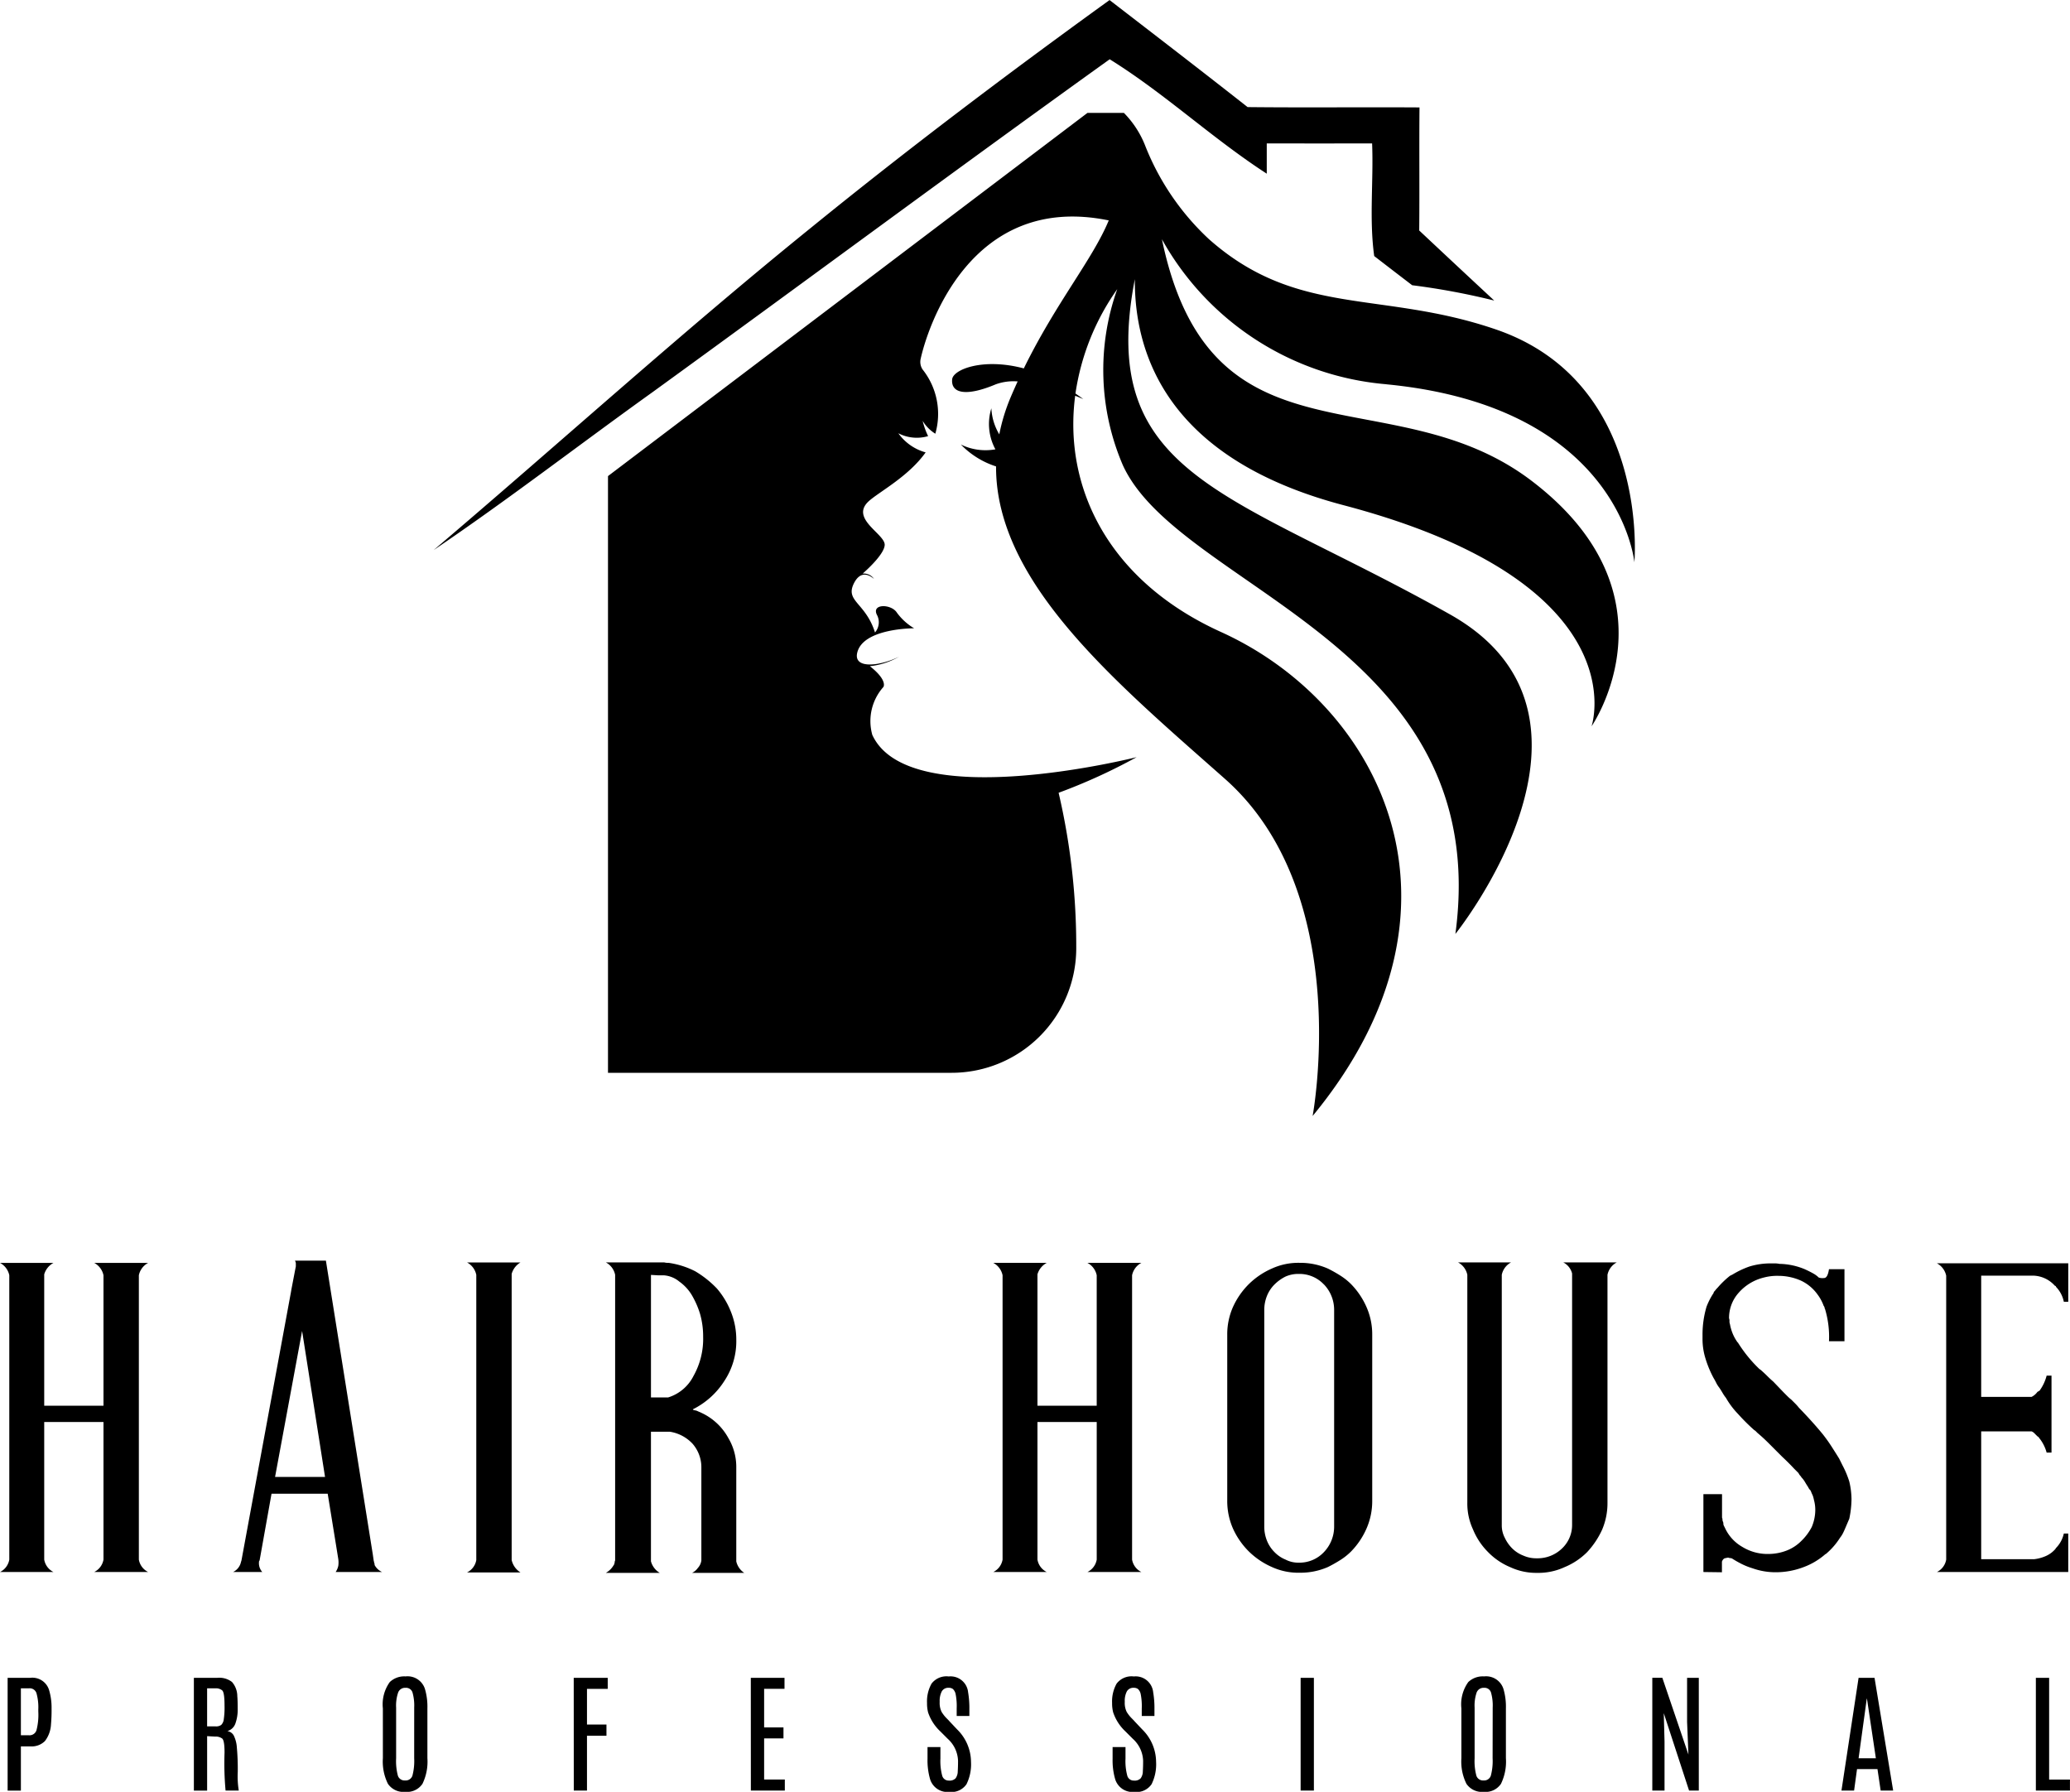 <svg xmlns="http://www.w3.org/2000/svg" width="144.421" height="125" viewBox="0 0 144.421 125"><g transform="translate(0 1004.6)"><path d="M26.712-885.419a2.667,2.667,0,0,1,.483-1.841,1.464,1.464,0,0,1,1.1-.393,1.269,1.269,0,0,1,1.35.867,4.374,4.374,0,0,1,.174,1.368v3.468a3.545,3.545,0,0,1-.344,1.79,1.3,1.3,0,0,1-1.2.561,1.313,1.313,0,0,1-1.211-.563,3.492,3.492,0,0,1-.351-1.788Zm75.246,0a2.666,2.666,0,0,1,.483-1.841,1.464,1.464,0,0,1,1.1-.393,1.269,1.269,0,0,1,1.35.867,4.379,4.379,0,0,1,.174,1.368v3.468a3.547,3.547,0,0,1-.344,1.79,1.3,1.3,0,0,1-1.2.561,1.312,1.312,0,0,1-1.211-.563,3.489,3.489,0,0,1-.351-1.788Zm-37.2.3a2.476,2.476,0,0,1-.08-.675,2.534,2.534,0,0,1,.315-1.356,1.31,1.31,0,0,1,1.2-.5,1.229,1.229,0,0,1,1.35,1.1,6.6,6.6,0,0,1,.089,1.193v.465h-.885v-.527a4.319,4.319,0,0,0-.076-1.01.666.666,0,0,0-.188-.344.468.468,0,0,0-.291-.085.519.519,0,0,0-.483.246,1.439,1.439,0,0,0-.148.729,1.421,1.421,0,0,0,.134.706,2.367,2.367,0,0,0,.331.427q.2.2.219.23l.536.568a3.2,3.2,0,0,1,.965,2.261,3.126,3.126,0,0,1-.315,1.558,1.271,1.271,0,0,1-1.2.539,1.267,1.267,0,0,1-1.354-.939,4.73,4.73,0,0,1-.165-1.381v-.809h.9v.8a3.913,3.913,0,0,0,.125,1.2.463.463,0,0,0,.465.337.579.579,0,0,0,.469-.159.842.842,0,0,0,.15-.485q.02-.326.02-.733a2.157,2.157,0,0,0-.719-1.537l-.514-.514A3.217,3.217,0,0,1,64.759-885.12Zm12.913,0a2.461,2.461,0,0,1-.081-.675,2.534,2.534,0,0,1,.315-1.356,1.31,1.31,0,0,1,1.2-.5,1.229,1.229,0,0,1,1.35,1.1,6.6,6.6,0,0,1,.089,1.193v.465h-.885v-.527a4.3,4.3,0,0,0-.076-1.01.664.664,0,0,0-.188-.344.467.467,0,0,0-.291-.085.519.519,0,0,0-.483.246,1.44,1.44,0,0,0-.147.729,1.422,1.422,0,0,0,.134.706,2.373,2.373,0,0,0,.331.427q.2.2.219.23l.536.568a3.2,3.2,0,0,1,.965,2.261,3.127,3.127,0,0,1-.315,1.558,1.271,1.271,0,0,1-1.2.539,1.267,1.267,0,0,1-1.354-.939,4.735,4.735,0,0,1-.165-1.381v-.809h.9v.8a3.9,3.9,0,0,0,.125,1.2.463.463,0,0,0,.465.337.578.578,0,0,0,.469-.159.841.841,0,0,0,.15-.485q.02-.326.02-.733a2.156,2.156,0,0,0-.719-1.537l-.514-.514A3.217,3.217,0,0,1,77.673-885.12Zm52-2.436h1.112l1.3,7.866h-.872l-.223-1.5h-1.426l-.205,1.5h-.881Zm-11.966,0h.818v7.866h-.679l-1.765-5.4.053,1.984v3.415h-.853v-7.866h.7L117.8-882.2l-.094-2.275Zm24.334,0h.926v7.1h1.452v.764h-2.378Zm-89.656,0h2.351v.769H53.312v2.691h1.35v.768h-1.35v2.869h1.444v.769H52.387Zm-12.355,0H42.4v.773H40.953v2.485h1.359v.782H40.953v3.826h-.921Zm50.715,7.866h.925v-7.866h-.925ZM.532-887.555H2.114a1.217,1.217,0,0,1,1.314.867,4.294,4.294,0,0,1,.17,1.274,10.948,10.948,0,0,1-.04,1.1,2.066,2.066,0,0,1-.425,1.173,1.31,1.31,0,0,1-1.019.369H1.457v3.088H.532Zm12.994,0h1.649a1.446,1.446,0,0,1,1.01.29,1.51,1.51,0,0,1,.371.988q.027.286.027.891a2.839,2.839,0,0,1-.159,1.017.837.837,0,0,1-.561.532.61.61,0,0,1,.447.31,2.216,2.216,0,0,1,.215.831A16.863,16.863,0,0,1,16.588-881a6.181,6.181,0,0,0,.071,1.312h-.921a20.825,20.825,0,0,1-.072-2.65q0-.845-.165-.981a.775.775,0,0,0-.5-.136l-.55-.031v3.8h-.925Zm90.617,2.083a3.322,3.322,0,0,0-.121-1.07.472.472,0,0,0-.487-.315.512.512,0,0,0-.51.322,2.822,2.822,0,0,0-.143,1.059v3.535a3.939,3.939,0,0,0,.125,1.222.489.489,0,0,0,.5.324.49.49,0,0,0,.505-.329,3.95,3.95,0,0,0,.125-1.218Zm-75.245,0a3.321,3.321,0,0,0-.121-1.07.472.472,0,0,0-.487-.315.513.513,0,0,0-.51.322,2.821,2.821,0,0,0-.143,1.059v3.535a3.943,3.943,0,0,0,.125,1.222.49.49,0,0,0,.505.324.49.49,0,0,0,.505-.329,3.944,3.944,0,0,0,.125-1.218Zm100.773,3.531h1.206l-.621-4.157h-.014Zm-127-3.393a3.624,3.624,0,0,0-.127-1.149.491.491,0,0,0-.5-.34H1.457v3.276H2.02a.507.507,0,0,0,.523-.344,4.251,4.251,0,0,0,.13-1.292Zm12.994-.295q0-.907-.163-1.05a.693.693,0,0,0-.471-.143h-.581v2.655h.59a.614.614,0,0,0,.393-.1.654.654,0,0,0,.179-.393,5.534,5.534,0,0,0,.054-.912Zm89.7-9.646a4.646,4.646,0,0,1-1.543-1.049,4.8,4.8,0,0,1-1.049-1.574,4.287,4.287,0,0,1-.4-1.882v-15.89a1.269,1.269,0,0,0-.648-.864h3.7a1.269,1.269,0,0,0-.648.864v17.463a1.858,1.858,0,0,0,.216.895,2.572,2.572,0,0,0,.524.741,2.265,2.265,0,0,0,.771.493,2.185,2.185,0,0,0,.926.185,2.445,2.445,0,0,0,1.759-.679,2.248,2.248,0,0,0,.71-1.635v-17.556a1.2,1.2,0,0,0-.617-.772H112.8a1.269,1.269,0,0,0-.648.864v15.89a4.728,4.728,0,0,1-.37,1.882,5.832,5.832,0,0,1-1.049,1.574,4.8,4.8,0,0,1-1.574,1.049,4.36,4.36,0,0,1-1.913.4A4.285,4.285,0,0,1,105.365-895.275Zm-59.331.4H42.269a1.442,1.442,0,0,0,.555-.555.089.089,0,0,0,.031-.062.235.235,0,0,1,.031-.092.245.245,0,0,1,.031-.154v-19.932a1.269,1.269,0,0,0-.648-.864h4.073a1.07,1.07,0,0,0,.309.031,5.926,5.926,0,0,1,1.851.586,7.077,7.077,0,0,1,1.512,1.2A5.69,5.69,0,0,1,51-913.077a5.187,5.187,0,0,1,.37,1.944,5.005,5.005,0,0,1-.833,2.869,5.5,5.5,0,0,1-2.191,1.975v.031a.539.539,0,0,0,.154.046.553.553,0,0,1,.154.046c.041.02.087.041.139.062s.1.041.139.062a4.109,4.109,0,0,1,1.882,1.758,3.941,3.941,0,0,1,.555,2.067v6.541a1.313,1.313,0,0,0,.555.8H48.286a1.071,1.071,0,0,0,.4-.34.962.962,0,0,0,.247-.524v-6.448a2.5,2.5,0,0,0-.617-1.7,2.745,2.745,0,0,0-1.574-.833H45.416v9.04A1.347,1.347,0,0,0,46.033-894.874ZM92.653-916.1q.432.215.849.478a4.308,4.308,0,0,1,.756.6,5.359,5.359,0,0,1,1.08,1.6,4.7,4.7,0,0,1,.4,1.944v11.539a4.776,4.776,0,0,1-.4,1.975,5.366,5.366,0,0,1-1.08,1.6,4.319,4.319,0,0,1-.756.6q-.417.262-.849.478a4.773,4.773,0,0,1-1.975.4,4.434,4.434,0,0,1-1.944-.4,5.355,5.355,0,0,1-1.6-1.08,5.353,5.353,0,0,1-1.111-1.6,4.776,4.776,0,0,1-.4-1.975v-11.539a4.7,4.7,0,0,1,.4-1.944,5.355,5.355,0,0,1,1.111-1.6,5.356,5.356,0,0,1,1.6-1.08,4.429,4.429,0,0,1,1.944-.4A4.768,4.768,0,0,1,92.653-916.1ZM33.23-895.768v-19.9a1.269,1.269,0,0,0-.648-.864h3.733a1.347,1.347,0,0,0-.617.8v19.963a1.378,1.378,0,0,0,.617.864H32.582A1.188,1.188,0,0,0,33.23-895.768Zm-29.5.833H0a1.189,1.189,0,0,0,.648-.864v-19.839A1.268,1.268,0,0,0,0-916.5H3.733a1.321,1.321,0,0,0-.648.8v9.164H7.22v-9.1a1.268,1.268,0,0,0-.648-.864h3.764a1.268,1.268,0,0,0-.648.864V-895.8a1.189,1.189,0,0,0,.648.864H6.572a1.189,1.189,0,0,0,.648-.864v-9.6H3.085v9.6A1.189,1.189,0,0,0,3.733-894.935Zm115.114,0v-5.43h1.3v1.636a.306.306,0,0,1,.031.139.3.3,0,0,0,.031.139.307.307,0,0,1,.031.139.306.306,0,0,0,.031.139l.092.185a2.917,2.917,0,0,0,1.2,1.3,3.36,3.36,0,0,0,1.851.493,3.54,3.54,0,0,0,1.265-.247,2.945,2.945,0,0,0,1.018-.679,3.739,3.739,0,0,0,.71-.957,3.077,3.077,0,0,0,.246-1.2,2.6,2.6,0,0,0-.092-.679,2.418,2.418,0,0,0-.062-.247,1.215,1.215,0,0,0-.062-.154c-.02-.041-.041-.087-.061-.139s-.041-.1-.062-.139a.617.617,0,0,1-.154-.216q-.123-.185-.231-.37a1.66,1.66,0,0,0-.263-.339v-.031a.743.743,0,0,1-.184-.247l-.154-.154-.154-.154q-.371-.4-.834-.833l-.925-.926q-.216-.216-.417-.4t-.386-.339l-.123-.124a.244.244,0,0,0-.062-.046.243.243,0,0,1-.062-.046,14.127,14.127,0,0,1-1.111-1.111,5.582,5.582,0,0,1-.833-1.111,2.773,2.773,0,0,1-.232-.339q-.108-.185-.231-.37a1.913,1.913,0,0,1-.216-.34c-.062-.124-.123-.236-.185-.339a7.381,7.381,0,0,1-.555-1.327,4.577,4.577,0,0,1-.216-1.45v-.216a6.838,6.838,0,0,1,.278-1.975,4.7,4.7,0,0,1,.493-.957.177.177,0,0,1,.062-.123.9.9,0,0,0,.077-.093,1.578,1.578,0,0,1,.139-.154,6.249,6.249,0,0,1,.864-.833l.185-.092a6.143,6.143,0,0,1,1.172-.556,5.016,5.016,0,0,1,1.574-.216h.123a1.6,1.6,0,0,1,.4.031,4.768,4.768,0,0,1,1.759.37q.34.154.586.293a1.819,1.819,0,0,1,.4.293.864.864,0,0,0,.371.031q.246,0,.34-.617h1.08v5.029h-1.08a6.706,6.706,0,0,0-.277-2.252.175.175,0,0,1-.031-.123c-.021-.021-.031-.036-.031-.046s-.01-.026-.031-.046a3,3,0,0,0-.432-.8,2.977,2.977,0,0,0-1.142-.957,3.87,3.87,0,0,0-1.573-.339,3.654,3.654,0,0,0-1.049.123,3.4,3.4,0,0,0-1.728,1.049,2.627,2.627,0,0,0-.679,1.79.431.431,0,0,1,.031.185.528.528,0,0,0,.031.216,3.367,3.367,0,0,0,.185.648,3.064,3.064,0,0,0,.34.617l.062.062a.088.088,0,0,0,.031.061,9.512,9.512,0,0,0,1.388,1.7.43.43,0,0,0,.093.077.245.245,0,0,1,.062.046q.247.216.447.417t.416.386l.71.74.277.278a3.219,3.219,0,0,0,.277.247l.277.277a3.382,3.382,0,0,1,.246.278q.957.987,1.667,1.851c.225.288.432.576.616.864s.361.566.525.833l.123.247.123.247a6.6,6.6,0,0,1,.463,1.111,5.584,5.584,0,0,1,.154,1.234,7,7,0,0,1-.154,1.358l-.277.648c-.041.1-.092.216-.154.34a1.869,1.869,0,0,1-.215.339,4.9,4.9,0,0,1-.926,1.08q-.062.062-.093.062a4.87,4.87,0,0,1-1.573.926,5.428,5.428,0,0,1-1.883.34,4.791,4.791,0,0,1-1.635-.278,4.823,4.823,0,0,1-.741-.293,7.553,7.553,0,0,1-.679-.385.273.273,0,0,0-.124-.031.274.274,0,0,1-.123-.031.43.43,0,0,0-.185.031q-.185,0-.278.247v.741Zm-45.817,0H69.3a1.189,1.189,0,0,0,.648-.864v-19.839a1.268,1.268,0,0,0-.648-.864H73.03a1.322,1.322,0,0,0-.648.8v9.164h4.134v-9.1a1.267,1.267,0,0,0-.648-.864h3.764a1.267,1.267,0,0,0-.648.864V-895.8a1.189,1.189,0,0,0,.648.864H75.869a1.189,1.189,0,0,0,.648-.864v-9.6H72.382v9.6A1.189,1.189,0,0,0,73.03-894.935Zm62.108,0a1.189,1.189,0,0,0,.648-.864v-19.808a1.268,1.268,0,0,0-.648-.864H144.3v2.684h-.309a2.085,2.085,0,0,0-.525-1.018.091.091,0,0,1-.03-.062c-.021-.021-.036-.031-.047-.031s-.025-.01-.046-.031a2.1,2.1,0,0,0-1.418-.679h-3.7v8.454h3.518a1.121,1.121,0,0,0,.4-.339c.021-.021.036-.031.046-.031s.026-.01.046-.031l.062-.031a3.086,3.086,0,0,0,.494-1.049h.34v5.369h-.34a2.79,2.79,0,0,0-.494-.987c-.041-.041-.062-.072-.062-.093-.02-.021-.036-.031-.046-.031s-.025-.01-.046-.031l-.185-.185a.61.61,0,0,0-.215-.154h-3.518v8.917h3.7a2.848,2.848,0,0,0,.8-.216,1.867,1.867,0,0,0,.617-.432.431.431,0,0,0,.077-.093.28.28,0,0,1,.046-.062,2.068,2.068,0,0,0,.525-.987h.309v2.684Zm-116.842,0H16.26a1.008,1.008,0,0,0,.555-.71l.031-.093L20.3-914.466l.031-.185.278-1.45.031-.155v-.216a.473.473,0,0,0-.062-.185h2.16l3.271,20.487.062.432.031.123a.126.126,0,0,0,.031.093v.092a1.093,1.093,0,0,0,.524.494H23.418a1.235,1.235,0,0,0,.185-.432,1.726,1.726,0,0,0,0-.463l-.154-.956-.586-3.61H18.944l-.833,4.659-.031.031A.915.915,0,0,0,18.3-894.935Zm74.079-20.055a2.339,2.339,0,0,0-1.759-.74,2.186,2.186,0,0,0-.926.185,2.947,2.947,0,0,0-.771.555,2.36,2.36,0,0,0-.525.8,2.64,2.64,0,0,0-.185.987v15.088a2.637,2.637,0,0,0,.185.987,2.364,2.364,0,0,0,.525.8,2.239,2.239,0,0,0,.771.524,1.919,1.919,0,0,0,.926.216,2.34,2.34,0,0,0,1.759-.74,2.562,2.562,0,0,0,.709-1.789V-913.2A2.563,2.563,0,0,0,92.376-914.991ZM19.191-901.569h3.486l-1.6-10.182ZM48.378-908.6a5.278,5.278,0,0,0,.679-2.746,5.712,5.712,0,0,0-.216-1.6,6.119,6.119,0,0,0-.586-1.327,3.124,3.124,0,0,0-.864-.926,1.913,1.913,0,0,0-1.049-.432h-.4l-.525-.031v8.547h1.2A2.954,2.954,0,0,0,48.378-908.6Zm48.344-69.191c16.3,1.567,17.307,12.416,17.307,12.416s1.129-12.541-9.657-16.241c-8.016-2.75-13.85-.83-20.025-6.3a17.806,17.806,0,0,1-4.465-6.563,6.774,6.774,0,0,0-1.47-2.246h-2.54L42.419-971.388v41.627H66.4a8.694,8.694,0,0,0,8.688-8.67,47.088,47.088,0,0,0-1.23-10.865A39.7,39.7,0,0,0,79.3-951.78s-15.881,4.018-18.441-1.555a3.574,3.574,0,0,1,.778-3.345s.31-.46-.949-1.447a5.124,5.124,0,0,0,2.042-.665h0c-1.251.635-3.217.919-2.919-.288.421-1.708,3.965-1.69,3.965-1.69a4.053,4.053,0,0,1-1.2-1.089c-.375-.606-1.764-.648-1.405.132a1.089,1.089,0,0,1-.123,1.248c-.669-2.1-2.1-2.168-1.471-3.429.474-.944,1.11-.561,1.4-.308a.86.86,0,0,0-.789-.371c.457-.4,1.5-1.39,1.536-1.99.048-.768-2.46-1.839-1.106-3.064.715-.647,2.769-1.717,3.963-3.4a3.472,3.472,0,0,1-1.905-1.334,2.81,2.81,0,0,0,2.077.2,5.349,5.349,0,0,1-.382-1.069,2.694,2.694,0,0,0,.885.9,4.982,4.982,0,0,0-.888-4.481.954.954,0,0,1-.138-.729c.448-2.057,3.427-11.66,13.126-9.67-1.129,2.728-3.669,5.719-5.926,10.324-2.841-.757-4.942.073-5,.767-.088,1,1.022,1.195,3.036.346A3.626,3.626,0,0,1,71-977.991c-.165.36-.329.727-.489,1.106a13.12,13.12,0,0,0-.792,2.586,3.892,3.892,0,0,1-.553-1.82,3.709,3.709,0,0,0,.282,2.865,3.91,3.91,0,0,1-2.41-.336,5.929,5.929,0,0,0,2.455,1.527c-.028,8.121,8.4,15.092,15.973,21.8,9.03,7.995,6.114,23.515,6.114,23.515,11.946-14.485,4.8-28.688-6.4-33.767-7.932-3.6-10.993-10.174-10.166-16.478.346.137.561.234.561.234-.182-.142-.362-.263-.542-.39a16.821,16.821,0,0,1,2.9-7.257l.017-.026a16.818,16.818,0,0,0,.39,12.285c3.95,8.653,25.929,12.478,23.2,32.7,0,0,12.228-15.206-.376-22.292-15.236-8.566-24.669-9.549-21.988-23.386-.036,5.393,2.426,12.569,14.557,15.767,20.693,5.455,17.307,15.426,17.307,15.426s6.323-9.124-4.175-17.119c-9.79-7.456-22.391-.437-25.8-16.86A19.82,19.82,0,0,0,96.722-977.794Zm-19.3-22.674c3.855,2.394,7.128,5.5,10.958,7.981,0-.707,0-1.409,0-2.111q3.676.006,7.35,0c.107,2.614-.212,5.273.147,7.858q1.321,1.02,2.649,2.035a49.278,49.278,0,0,1,5.724,1.069q-2.625-2.438-5.234-4.888c.029-2.861-.007-5.722.02-8.585-4-.027-7.994.022-11.992-.023-3.189-2.509-6.412-4.985-9.632-7.467-7.132,5.152-14.126,10.433-20.871,15.916-9.015,7.292-17.5,14.992-26.285,22.453,5.229-3.541,10.167-7.362,15.28-11.023C56.189-984.975,66.734-992.8,77.427-1000.469Z" transform="translate(0 0)"/></g></svg>
